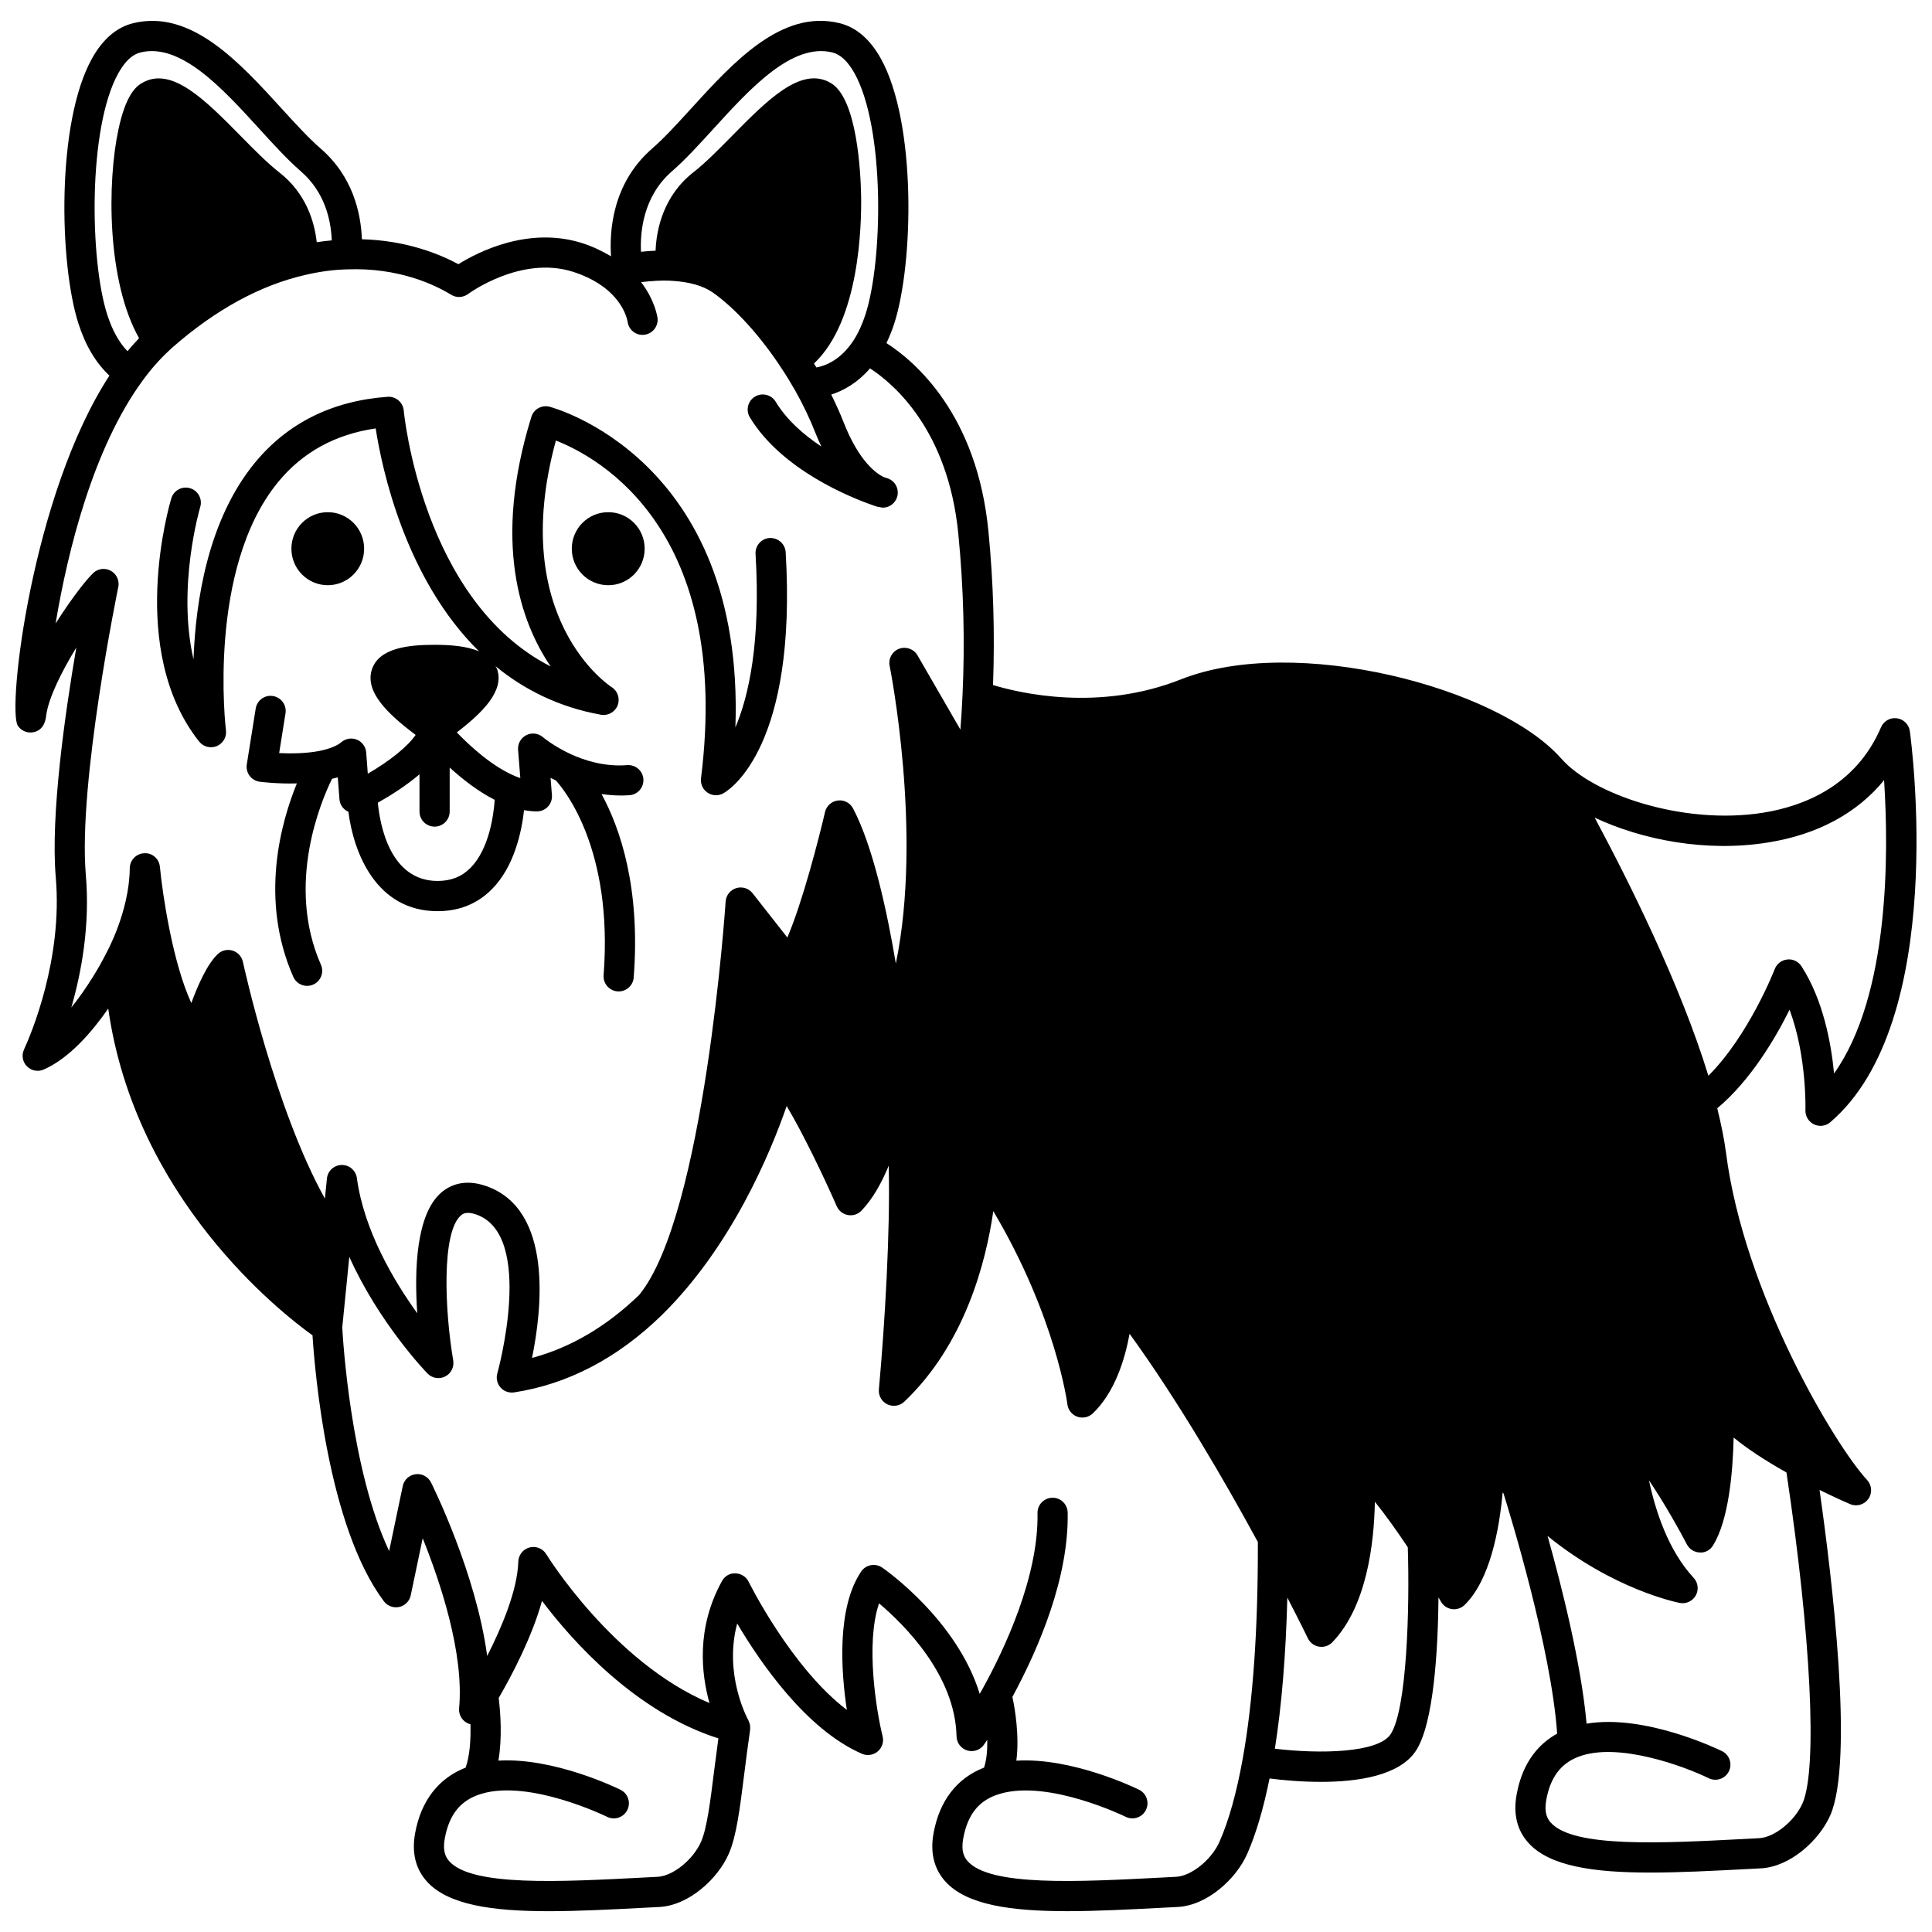 <?xml version="1.0" encoding="UTF-8"?>
<!-- Uploaded to: ICON Repo, www.iconrepo.com, Generator: ICON Repo Mixer Tools -->
<svg width="800px" height="800px" version="1.1" viewBox="144 144 512 512" xmlns="http://www.w3.org/2000/svg">
 <defs>
  <clipPath id="a">
   <path d="m148.09 149h503.81v502h-503.81z"/>
  </clipPath>
 </defs>
 <path d="m295.53 289.41c0 5.359 4.32 9.676 9.676 9.676 5.316 0 9.637-4.32 9.637-9.676 0-5.359-4.32-9.676-9.637-9.676-5.359 0-9.676 4.316-9.676 9.676z"/>
 <path d="m240.5 289.41c0-5.359-4.32-9.676-9.637-9.676-5.316 0-9.637 4.32-9.637 9.676 0 5.359 4.32 9.676 9.637 9.676 5.316 0 9.637-4.316 9.637-9.676z"/>
 <g clip-path="url(#a)">
  <path d="m601.39 449.36c-0.469-3.57-1.285-7.523-2.301-11.652 8.812-7.356 15.414-18.559 19.156-26.109 4.617 12.234 4.219 26.453 4.211 26.625-0.051 1.582 0.836 3.051 2.262 3.738 0.551 0.266 1.148 0.398 1.734 0.398 0.934 0 1.855-0.328 2.594-0.961 31.254-26.703 21.508-100.5 21.078-103.63-0.242-1.781-1.648-3.18-3.426-3.418-1.793-0.246-3.504 0.738-4.211 2.391-6.707 15.652-20.684 20.945-31.234 22.633-21.117 3.375-45.094-4.805-53.422-14.262-0.008-0.008-0.02-0.012-0.027-0.02-0.004-0.004-0.004-0.012-0.008-0.016-0.016-0.016-0.035-0.031-0.047-0.047-0.008-0.012-0.016-0.023-0.023-0.035l-0.039-0.043c-0.012-0.012-0.027-0.016-0.039-0.027-16.758-18.863-70.441-32.871-100.7-20.883-21.684 8.613-42.66 3.668-49.785 1.5 0.488-13.516 0.109-27.191-1.219-40.711-2.992-31.043-19.48-45.055-27.027-49.914 0.754-1.582 1.457-3.277 2.055-5.129 5.156-15.918 5.945-53.285-3.566-70.309-2.867-5.129-6.547-8.273-10.93-9.34-15.309-3.75-28.094 10.305-39.375 22.684-3.648 4-7.086 7.777-10.254 10.527-10.664 9.242-11.359 22.09-10.918 28.574-2.371-1.406-4.93-2.641-7.777-3.535-14.16-4.438-27.5 2.402-32.672 5.625-5.258-2.828-14.008-6.305-25.574-6.609-0.266-6.941-2.371-16.625-10.949-24.055-3.191-2.762-6.656-6.566-10.324-10.586-11.258-12.348-24.004-26.336-39.309-22.625-4.371 1.055-8.043 4.184-10.91 9.301-9.508 16.977-8.75 54.371-3.621 70.328 1.887 5.875 4.656 10.465 8.207 13.773-20.512 31.406-27.148 88.457-24.273 92.789 0.922 1.391 2.625 2.066 4.258 1.691 2.781-0.652 3.121-3.34 3.262-4.461 0.625-4.727 4.188-11.727 7.977-17.961-3.031 17.684-6.852 44.523-5.445 60.93 1.883 21.773-6.629 41.688-8.352 45.453-0.004 0.008-0.062 0.137-0.066 0.145-0.008 0.016-0.004 0.031-0.012 0.043-0.66 1.469-0.398 3.234 0.809 4.445 1.238 1.238 3.094 1.488 4.59 0.75 6.738-3.023 12.703-9.988 16.934-16.082 7.129 50.238 45.449 80.355 54.133 86.594 0.613 9.594 4.047 50.668 18.918 70.484 0.945 1.254 2.547 1.836 4.066 1.504 1.531-0.344 2.727-1.551 3.047-3.082l3.168-15.129c4.742 11.789 10.996 30.59 9.652 45.051-0.168 1.824 0.918 3.527 2.648 4.137 0.121 0.043 0.238 0.031 0.359 0.062 0.121 4.199-0.195 8.457-1.273 11.527-7.211 2.84-11.848 8.801-13.402 17.438-0.914 5.059 0.105 9.309 3.035 12.637 5.57 6.32 17.391 7.981 32.387 7.981 7.879 0 16.629-0.457 25.816-0.938l3.492-0.18c7.859-0.414 15.527-7.5 18.406-14.109 2.019-4.609 2.93-11.891 4.09-21.105 0.457-3.621 0.953-7.566 1.562-11.75 0.008-0.043-0.012-0.082-0.008-0.129 0.051-0.461 0.031-0.918-0.074-1.375-0.027-0.113-0.078-0.207-0.117-0.316-0.074-0.234-0.141-0.477-0.262-0.699-0.316-0.57-6.566-12.184-2.965-25.648 6.07 10.281 18.273 28.113 33.066 34.531 0.512 0.223 1.051 0.332 1.586 0.332 0.926 0 1.848-0.324 2.582-0.945 1.164-0.98 1.668-2.535 1.305-4.012-1.664-6.758-4.574-24.59-0.945-35.242 6.695 5.648 20.176 19.02 20.535 35.246 0.039 1.738 1.191 3.25 2.852 3.746 1.66 0.496 3.453-0.137 4.438-1.562 0.035-0.055 0.355-0.523 0.848-1.281 0.062 2.664-0.156 5.262-0.844 7.379-7.199 2.805-11.832 8.766-13.391 17.43-0.914 5.059 0.105 9.309 3.035 12.637 5.57 6.32 17.391 7.981 32.387 7.981 7.879 0 16.629-0.457 25.816-0.938l3.492-0.18c7.852-0.414 15.527-7.5 18.406-14.09 2.344-5.305 4.312-12.059 5.914-19.957 3.438 0.434 8.344 0.898 13.613 0.898 9.812 0 20.742-1.633 25.129-8.172 4.785-7.188 5.887-26.789 6.031-40.727 0.391 0.688 0.609 1.074 0.617 1.09 0.605 1.09 1.684 1.84 2.914 2.023 1.242 0.172 2.484-0.223 3.375-1.09 6.766-6.598 9.219-20.062 10.094-29.828 0.074 0.09 0.152 0.176 0.227 0.262 1.762 5.625 12.637 41.07 14.219 63.652-4.441 2.457-9.137 7.141-10.754 16.207-0.914 5.059 0.105 9.309 3.035 12.637 5.57 6.32 17.391 7.981 32.387 7.981 7.879 0 16.629-0.457 25.816-0.938l3.492-0.18c7.84-0.414 15.516-7.481 18.41-14.078 6.305-14.461 0.473-62.848-2.852-86.203 4.598 2.254 7.906 3.672 8.102 3.758 1.738 0.738 3.754 0.156 4.836-1.387 1.082-1.547 0.941-3.637-0.344-5.019-8.426-9.055-32.676-49.465-37.398-86.84zm11.133-82.09c13.16-2.102 23.602-7.746 30.777-16.516 1.25 19.215 1.5 57-13.254 77.727-0.773-8.082-2.894-19.508-8.629-28.398-0.82-1.262-2.266-1.988-3.769-1.809-1.5 0.152-2.781 1.137-3.324 2.543-0.074 0.199-6.828 17.527-17.582 28.27-7.391-24.129-21.16-51.676-30.137-68.41 12.453 5.859 29.441 9.246 45.918 6.594zm-290.43-177.89c3.519-3.062 7.113-7.004 10.922-11.184 9.785-10.738 20.871-22.914 31.574-20.297 2.137 0.52 4.098 2.363 5.84 5.469 8.117 14.531 7.578 49.613 2.938 63.938-0.887 2.723-1.961 5.055-3.184 6.926-3.426 5.238-7.523 6.731-9.828 7.148-0.211-0.352-0.43-0.695-0.645-1.047 12.086-11.316 12.645-36.641 12.488-44.625-0.117-5.941-1.031-25.652-8.039-29.711-7.82-4.602-16.762 4.469-26.23 14.082-3.469 3.519-7.051 7.156-10.074 9.504-8 6.18-9.91 15.16-10.117 20.852-1.234 0.047-2.547 0.152-3.871 0.285-0.238-5.113 0.5-14.648 8.227-21.34zm-149.69 37.945c-4.621-14.379-5.129-49.488 2.984-63.977 1.734-3.094 3.695-4.93 5.832-5.449 10.68-2.625 21.746 9.535 31.504 20.242 3.832 4.203 7.445 8.168 10.996 11.25 6.394 5.539 7.988 12.938 8.203 18.312-1.32 0.121-2.641 0.273-3.988 0.488-0.555-5.164-2.691-12.91-10.016-18.586-3.027-2.352-6.609-5.988-10.078-9.508-9.465-9.613-18.41-18.68-26.211-14.098-1.766 1.008-4.32 3.391-6.231 12.246-3.012 13.965-3.117 40.18 5.453 55.379-1.047 1.09-2.066 2.234-3.066 3.449-2.238-2.328-4.027-5.527-5.383-9.75zm-9.504 183.68c2.676-9.289 5-21.777 3.844-35.164-2.086-24.398 8.5-75.75 8.605-76.266 0.328-1.57-0.32-3.184-1.637-4.094-1.32-0.914-3.055-0.957-4.41-0.098-1.441 0.906-6.035 6.691-10.57 13.855 3.266-19.535 9.996-46.402 22.906-64.16 2.199-3.051 4.551-5.742 7.109-8.113 0.281-0.281 0.535-0.508 0.961-0.895 11.441-10.031 23.297-16.5 35.262-19.227 3.824-0.891 7.531-1.383 11.086-1.461 13.492-0.508 23.031 3.996 27.508 6.734 1.395 0.859 3.18 0.77 4.492-0.211 0.141-0.102 13.922-10.25 27.707-5.902 2.773 0.871 5.262 2.047 7.398 3.496 6.285 4.25 7.121 9.539 7.148 9.711 0.262 2.195 2.262 3.789 4.438 3.504 2.191-0.258 3.758-2.246 3.504-4.438-0.031-0.258-0.664-4.684-4.359-9.508 2.801-0.32 5.426-0.496 7.781-0.383 0.098 0.008 0.184 0.047 0.285 0.047 0.027 0 0.047-0.016 0.074-0.016 4.652 0.277 8.328 1.32 10.891 3.117 5.969 4.219 12.605 11.535 18.203 20.09 1.277 1.93 2.477 3.906 3.609 5.875 2.121 3.766 3.934 7.582 5.402 11.336 0.496 1.27 1.016 2.391 1.535 3.504-4.633-3.074-9.156-7.008-12.109-11.875-1.145-1.895-3.602-2.484-5.496-1.348-1.887 1.148-2.492 3.602-1.344 5.496 8.488 14.004 26.906 21.297 32.465 23.234 0.004 0 0.008 0.004 0.012 0.008l0.727 0.25c0.02 0.008 0.043 0.004 0.062 0.012 0.016 0.008 0.027 0.02 0.043 0.027 0.059 0.02 0.164 0.043 0.246 0.07 0.012 0.004 0.016 0.012 0.027 0.016 0.043 0.012 0.102 0.02 0.148 0.035 0.031 0.008 0.051 0.016 0.082 0.023 0.023 0.008 0.047 0.004 0.07 0.012 0.211 0.051 0.414 0.09 0.641 0.113 0.23 0.039 0.477 0.121 0.676 0.121 2.207 0 4-1.789 4-4 0-1.855-1.262-3.414-2.981-3.867-0.129-0.043-0.25-0.074-0.375-0.109-0.137-0.047-0.293-0.105-0.418-0.148-1.898-0.918-6.512-4.109-10.578-14.488-0.953-2.438-2.074-4.894-3.289-7.356 3.09-0.98 6.84-2.969 10.281-6.941 6.078 3.941 20.734 16.195 23.41 43.969 1.391 14.16 1.762 28.5 1.105 42.617-0.152 3.414-0.352 6.473-0.562 9.137l-11.371-19.676c-0.98-1.699-3.047-2.422-4.879-1.738-1.832 0.695-2.891 2.613-2.5 4.535 0.105 0.516 8.828 44.328 1.637 78.883-2.223-13.305-5.961-30.918-11.332-41.109-0.781-1.484-2.402-2.328-4.055-2.098-1.656 0.215-3.004 1.434-3.379 3.066-1.609 6.945-5.965 23.875-9.98 33.238l-9.215-11.734c-1.023-1.305-2.746-1.84-4.332-1.352-1.582 0.488-2.699 1.906-2.809 3.559-0.051 0.828-5.598 83.035-22.859 104.18-0.012 0.016-0.012 0.031-0.023 0.047-8.695 8.387-18.234 14-28.426 16.715 2.559-12.453 5.789-39.348-12.211-45.566-5.746-1.988-9.578-0.176-11.777 1.688-6.746 5.727-7.223 20.562-6.426 32.043-6.297-8.73-14.117-21.953-16.004-35.844-0.27-1.984-1.965-3.457-3.957-3.457h-0.07c-2.023 0.035-3.707 1.578-3.91 3.594l-0.535 5.316c-13.273-23.836-21.633-62.297-21.73-62.734-0.305-1.41-1.344-2.551-2.723-2.981-1.379-0.43-2.879-0.082-3.93 0.91-2.793 2.641-5.262 8.18-7.016 12.98-4.914-10.613-7.613-28.625-8.328-36.086-0.203-2.117-1.996-3.758-4.156-3.609-2.125 0.094-3.809 1.832-3.828 3.953-0.109 11.594-6.215 22.504-6.277 22.613-0.02 0.035-0.016 0.07-0.035 0.109-0.02 0.039-0.055 0.062-0.07 0.105-1.461 2.941-4.867 8.859-9.109 14.102zm166.9 221.05c-2.07 4.75-7.445 9.102-11.496 9.316l-3.496 0.184c-22.535 1.176-45.844 2.398-51.785-4.348-0.797-0.906-1.785-2.504-1.164-5.926 1.168-6.5 4.269-10.285 9.762-11.914 12.883-3.856 33.07 6.012 33.27 6.109 1.98 0.977 4.375 0.172 5.359-1.812 0.98-1.977 0.172-4.375-1.809-5.356-0.812-0.398-17.547-8.59-32.359-7.727 1.043-6.07 0.555-12.664 0.078-16.594 3.699-6.387 8.828-16.215 11.477-25.73 8.246 10.906 24.906 29.488 46.746 36.43-0.402 2.949-0.777 5.812-1.113 8.465-1.023 8.23-1.914 15.34-3.469 18.902zm137.39 0c-2.07 4.75-7.445 9.102-11.496 9.316l-3.492 0.184c-22.539 1.176-45.84 2.398-51.785-4.348-0.797-0.906-1.785-2.504-1.164-5.926 1.176-6.543 4.277-10.324 9.793-11.914 12.934-3.816 33.078 6.008 33.281 6.106 1.988 0.98 4.379 0.168 5.356-1.812 0.98-1.98 0.168-4.379-1.809-5.359-0.812-0.398-17.668-8.617-32.531-7.703 0.855-6.59-0.371-13.734-1.043-16.898 7.031-13.012 14.965-31.582 14.648-48.859-0.039-2.211-1.887-3.992-4.074-3.922-2.207 0.043-3.965 1.863-3.922 4.074 0.316 16.949-8.875 36.234-14.379 46.227-0.316 0.574-0.629 1.133-0.934 1.672-6.043-19.59-24.902-32.816-25.844-33.465-0.875-0.605-1.961-0.832-3.016-0.637-1.051 0.199-1.98 0.812-2.574 1.699-6.477 9.641-5.328 26.348-3.781 36.645-14.723-11.18-25.887-33.676-26.016-33.938-0.656-1.34-2.004-2.199-3.496-2.238-1.535-0.105-2.879 0.758-3.594 2.066-6.828 12.375-5.484 24.527-3.301 32.297-25.547-10.77-43.055-39.129-43.246-39.438-0.914-1.508-2.711-2.238-4.438-1.789-1.711 0.453-2.918 1.977-2.977 3.746-0.23 7.648-4.434 17.516-8.246 25.012-2.953-21.922-14.305-44.82-14.891-45.996-0.766-1.523-2.406-2.406-4.09-2.172-1.688 0.219-3.051 1.48-3.398 3.144l-3.602 17.223c-10.238-21.746-12.277-56.461-12.426-59.262l1.867-18.707c7.801 17.359 20.016 30.188 20.715 30.906 1.215 1.262 3.109 1.582 4.684 0.797 1.566-0.793 2.434-2.512 2.141-4.242-2.266-13.316-3.129-34.059 2.074-38.473 0.398-0.34 1.34-1.145 3.996-0.223 15.727 5.43 5.731 41.73 5.621 42.09-0.379 1.312-0.062 2.727 0.836 3.75 0.902 1.023 2.258 1.516 3.606 1.312 14.285-2.188 27.445-9.082 39.148-20.492 18.457-18.129 28.766-42.934 33.09-55.398 4.344 7.281 9.922 18.93 13.273 26.562 0.535 1.219 1.645 2.09 2.953 2.328 1.32 0.246 2.66-0.199 3.582-1.156 3.012-3.109 5.387-7.453 7.227-11.914 0.445 17.133-1.008 41.789-2.602 59.27-0.152 1.656 0.738 3.238 2.238 3.961 1.5 0.715 3.297 0.445 4.5-0.703 16.09-15.293 21.656-37.059 23.582-50.5 16.621 28.047 19.605 50.953 19.637 51.207 0.184 1.5 1.199 2.766 2.625 3.277 1.422 0.504 3.012 0.176 4.106-0.871 5.801-5.539 8.496-14.234 9.75-21.105 12.961 17.883 25.305 39.207 33.992 55.176 0.062 22.996-1.281 42.336-4.016 57.465-1.617 8.992-3.672 16.363-6.141 21.949zm45.328-28.457c-3.34 4.973-18.758 5.25-30.664 3.828 1.801-11.383 2.906-24.781 3.305-40.043 3.414 6.602 5.418 10.73 5.449 10.797 0.57 1.176 1.68 2 2.973 2.203 0.207 0.035 0.414 0.051 0.629 0.051 1.078 0 2.125-0.438 2.883-1.227 9.109-9.469 11.062-26.16 11.262-37.223 3.246 4.027 6.277 8.371 8.727 12.074 0.523 16.203-0.238 43.047-4.562 49.539zm109.19 18.25c-2.074 4.734-7.449 9.078-11.496 9.289l-3.492 0.184c-22.535 1.176-45.844 2.394-51.785-4.348-0.797-0.906-1.785-2.504-1.164-5.934 1.055-5.926 3.82-9.668 8.473-11.453 10.562-4.125 28.535 2.688 34.57 5.656 1.977 0.973 4.379 0.16 5.356-1.816 0.977-1.98 0.168-4.379-1.816-5.356-0.91-0.449-20.348-9.887-35.891-7.281-1.43-15.887-6.551-36.23-10.34-49.742 17.371 14.141 34.164 17.582 35.02 17.746 1.688 0.332 3.414-0.469 4.258-1.98 0.84-1.516 0.613-3.398-0.562-4.664-6.668-7.195-10.098-17.59-11.848-25.859 4.215 6.254 8.23 13.469 10.047 16.98 0.664 1.281 1.965 2.102 3.406 2.156 1.5 0.125 2.801-0.676 3.555-1.902 4.121-6.723 5.227-19.309 5.434-28.555 3.535 2.914 8.227 6 14 9.258 6.519 43.406 8.25 78.496 4.277 87.621z"/>
 </g>
 <path d="m201.46 341.72c1.652-0.695 2.644-2.406 2.418-4.184-0.051-0.426-5.082-42.746 13.824-65.789 6.477-7.898 15.164-12.664 25.859-14.211 1.648 10.637 7.816 39.855 27.395 59.082-3.348-1.445-7.773-1.734-11.789-1.734-6.742 0-14.723 0.746-16.617 6.555-1.926 5.91 4.231 11.789 11.598 17.32-2.106 3.059-6.641 6.762-12.68 10.285l-0.418-5.621c-0.113-1.508-1.062-2.82-2.457-3.398-1.391-0.57-2.992-0.32-4.137 0.66-1.168 1-3.176 1.793-5.938 2.348-3.617 0.684-7.633 0.688-10.539 0.543l1.68-10.539c0.348-2.18-1.137-4.231-3.32-4.578-2.191-0.363-4.234 1.141-4.578 3.32l-2.359 14.793c-0.168 1.062 0.098 2.148 0.738 3.016 0.645 0.863 1.602 1.43 2.672 1.578 0.262 0.035 4.602 0.594 9.859 0.449-4.168 10.191-10.008 30.664-0.949 51.262 0.66 1.5 2.129 2.391 3.664 2.391 0.535 0 1.082-0.109 1.609-0.34 2.023-0.887 2.938-3.25 2.051-5.266-9.402-21.379 0.129-43.547 2.945-49.27 0.504-0.133 1.059-0.238 1.527-0.391l0.434 5.777c0.098 1.316 0.836 2.496 1.977 3.156 0.125 0.07 0.266 0.109 0.391 0.164 1.402 11.039 7.453 26.375 23.652 26.375 5.731 0 10.582-1.973 14.414-5.859 5.902-5.977 7.848-15.156 8.492-20.918 1.164 0.207 2.305 0.34 3.402 0.34 1.117 0 2.18-0.465 2.934-1.285s1.141-1.914 1.051-3.031l-0.363-4.578c0.445 0.227 0.934 0.461 1.406 0.688 2.234 2.441 15.223 18.207 12.652 51.602-0.168 2.203 1.48 4.125 3.68 4.293 0.105 0.008 0.207 0.012 0.312 0.012 2.07 0 3.824-1.59 3.984-3.691 1.832-23.793-3.586-39.504-8.512-48.602 2.5 0.34 4.988 0.488 7.406 0.297 2.199-0.176 3.844-2.102 3.668-4.301-0.176-2.199-2.066-3.824-4.305-3.672-6 0.492-11.371-1.289-14.816-2.852-4.594-2.102-7.469-4.531-7.488-4.551-1.23-1.055-2.981-1.273-4.418-0.535-1.445 0.73-2.309 2.262-2.18 3.883l0.594 7.496c-0.383-0.133-0.777-0.277-1.172-0.441-6.234-2.547-12.266-8.148-15.656-11.672 6.965-5.34 12.562-10.988 10.711-16.668-0.105-0.324-0.297-0.574-0.441-0.871 7.484 6.137 16.66 10.828 27.914 12.855 1.895 0.34 3.75-0.707 4.438-2.496 0.688-1.789 0.012-3.816-1.613-4.832-0.285-0.18-27.691-17.965-14.754-65.332 11.707 4.582 46.625 23.914 38.461 89.5-0.188 1.508 0.492 2.988 1.75 3.828 0.668 0.445 1.441 0.668 2.215 0.668 0.688 0 1.375-0.176 1.992-0.531 2.008-1.156 19.535-12.746 16.477-63.891-0.133-2.207-2.082-3.852-4.231-3.75-2.203 0.133-3.887 2.027-3.75 4.231 1.402 23.5-1.82 37.688-5.34 45.961 2.512-71.43-48.75-84.855-49.301-84.992-2.07-0.508-4.144 0.684-4.769 2.703-10.305 33.254-2.914 54.32 5.106 66.137-34.051-17.355-38.883-67.254-38.93-67.82-0.191-2.176-2.129-3.793-4.269-3.641-14.707 1.066-26.559 6.969-35.227 17.539-12.352 15.074-15.652 36.5-16.219 52.043-4.434-19.199 1.695-40.09 1.781-40.367 0.637-2.117-0.562-4.348-2.676-4.981-2.098-0.645-4.344 0.555-4.981 2.672-0.496 1.629-11.859 40.23 7.375 64.465 1.113 1.395 3.027 1.891 4.684 1.195zm73.645 14.254c-0.309 4.269-1.531 13.082-6.422 18.027-2.312 2.332-5.16 3.461-8.711 3.461-12.609 0-15.277-14.836-15.844-20.738 3.422-1.918 7.5-4.508 11.043-7.523v9.863c0 2.211 1.793 4 4 4s4-1.789 4-4v-11.656c3.281 2.992 7.434 6.266 11.934 8.566z"/>
</svg>
